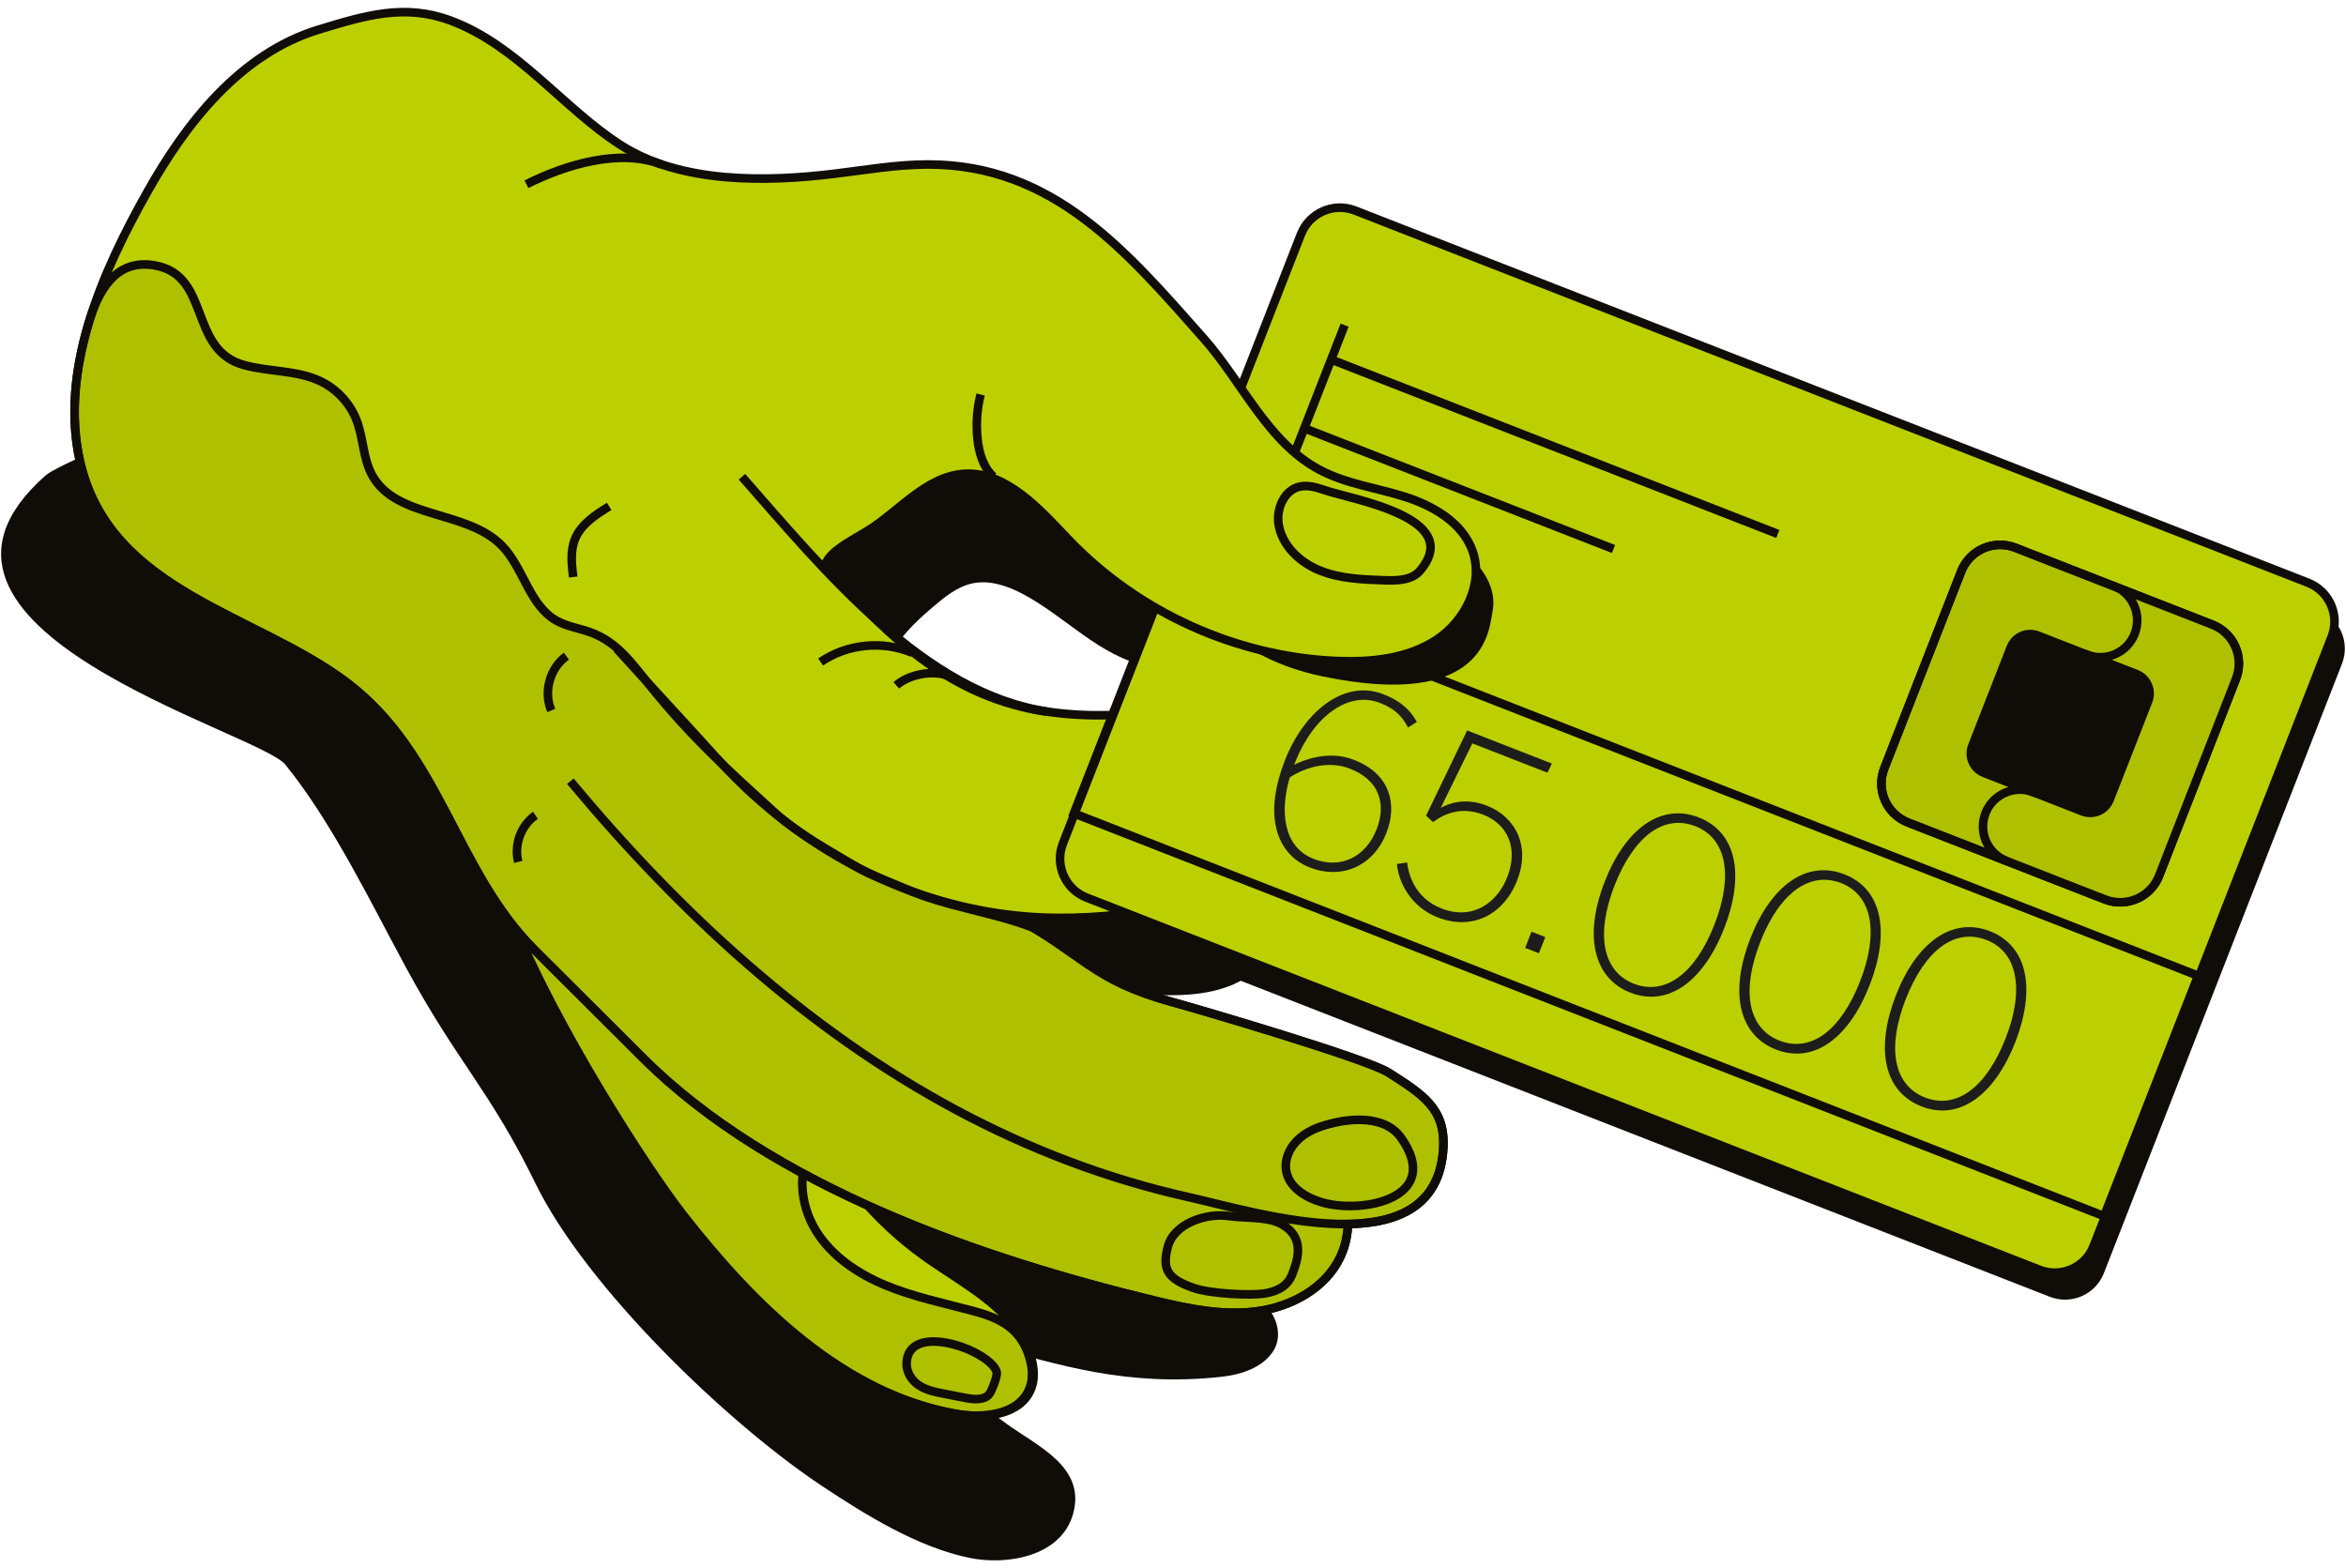 <?xml version="1.0" encoding="utf-8"?>
<!-- Generator: Adobe Illustrator 26.5.0, SVG Export Plug-In . SVG Version: 6.00 Build 0)  -->
<svg version="1.1" id="Ebene_1" xmlns="http://www.w3.org/2000/svg" xmlns:xlink="http://www.w3.org/1999/xlink" x="0px" y="0px"
	 viewBox="0 0 273 182.5" style="enable-background:new 0 0 273 182.5;" xml:space="preserve">
<style type="text/css">
	.st0{fill:#100C08;}
	.st1{fill:#BCCF00;}
	.st2{fill:#AEC000;stroke:#100C08;stroke-miterlimit:10;}
	.st3{fill:none;stroke:#100C08;stroke-miterlimit:10;}
	.st4{fill:#BCCF00;stroke:#100C08;stroke-miterlimit:10;}
	.st5{fill:#AEC000;}
	.st6{fill:#100C08;stroke:#100C08;stroke-miterlimit:10;}
	.st7{fill:#1D1D1B;}
</style>
<g>
	<path class="st0" d="M113.21,114.01c6.63,0.86,13.3,1.43,19.98,1.73c3.49,0.16,7.12,0.21,10.33-1.18c3.21-1.39,5.88-4.63,5.49-8.1
		c-0.28-2.55-2.11-4.68-4.14-6.24c-5.84-4.48-13.52-5.48-20.75-6.89c-6.6-1.29-19.46-4.69-21.18-12.7
		c-0.85-3.95,2.56-7.41,5.64-10.01c1.36-1.15,2.79-2.33,4.53-2.72c1.99-0.44,4.06,0.25,5.87,1.2c5,2.63,9.03,7.34,14.58,8.42
		c3.14,0.61,6.43-0.06,9.32-1.43c1.29-0.61,2.69-1.68,2.56-3.1c-0.85-9.09-19.65-18.94-26.65-21.58c-4.11-1.55-8.57-1.86-12.96-2.04
		c-5.76-0.23-11.52-0.24-17.28-0.04c-2.85,0.1-5.87,0.31-8.19,1.97c-3.45,2.48-4.17,7.25-4.36,11.5c-0.2,4.6-0.13,9.21,0.22,13.79
		c0.26,3.35,0.68,6.75,2.09,9.79c3.44,7.38,11.73,10.95,19.32,13.9"/>
	<path class="st0" d="M114.72,156.52c8.51,2.31,16.38,4.89,27.36,3.71c2.36-0.25,4.99-1.1,6.18-3.16c0.82-1.41,0.48-3.29-0.51-4.59
		c-1.86-2.43-5.12-2.81-7.9-3.37c-11.92-2.38-22.34-9.45-33.83-13.45c-2.67-0.93-5.9-1.61-8.12,0.15c-2.22,1.76-2.27,5.28-0.88,7.75
		c1.39,2.47,3.83,4.12,6.19,5.69"/>
	<path class="st0" d="M44.55,71.97c-4.14-2.37-7.46-5.49-10.47-9.16c-2.49-3.03-4.54-7.16-8.29-8.58c-4.08-1.55-3.33-4.46-7.07-4.4
		c-1.8,0.03-12.07,4.31-13.42,5.5c-20.13,17.8,24.79,29.8,27.91,33.66c5.48,6.77,9.9,15.98,14.08,23.69
		c5.94,10.96,9.73,14.2,15.01,25.02c5.9,12.09,22.3,27.89,33.4,35.26c5.07,3.36,11.1,7.1,17.14,8.34
		c4.34,0.89,10.61-0.16,12.02-5.08c1.56-5.47-4.03-7.86-7.76-10.55c-8.79-6.34-14.9-13.71-15.98-24.87
		c-0.3-3.05-0.19-6.59,2.17-8.53c0.67-0.55,1.56-1.02,1.74-1.87c0.16-0.73-2.58-5.11-3.15-6.05c-2.18-3.61-4.62-7.09-6.96-10.6
		c-5.21-7.84-10.54-15.81-17.95-21.62c-4.5-3.53-9.63-6.16-14.27-9.49"/>
	<g>
		<path class="st0" d="M238.53,150.91L127.65,107.6c-2.5-0.98-3.74-3.8-2.76-6.3l27.7-70.9c0.98-2.5,3.8-3.74,6.3-2.76l110.88,43.31
			c2.5,0.98,3.74,3.8,2.76,6.3l-27.7,70.9C243.86,150.65,241.04,151.89,238.53,150.91z"/>
		<path class="st1" d="M59.24,106.6c5.18,12.85,15.85,29.38,20.12,34.83c8.25,10.54,18.56,20.73,31.74,23.09
			c3.28,0.59,7.52,0.15,8.71-2.97c0.53-1.38,0.27-2.96-0.28-4.33c-2.06-5.1-7.51-7.77-12-10.95c-5.81-4.12-10.52-9.77-13.54-16.21
			c-1.94-4.14-3.2-8.6-5.38-12.63s-5.56-7.72-10.01-8.8"/>
		<path class="st2" d="M59.24,106.6c5.18,12.85,15.85,29.38,20.12,34.83c8.25,10.54,18.56,20.73,31.74,23.09
			c3.28,0.59,7.52,0.15,8.71-2.97c0.53-1.38,0.27-2.96-0.28-4.33c-1.17-2.9-3.5-3.92-6.4-4.69c-3.39-0.9-6.85-1.62-10.09-2.96
			c-3.24-1.35-6.31-3.41-8.13-6.41s-2.19-7.04-0.27-9.98c0.17-0.27,0.37-0.54,0.42-0.85c0.19-1.31-2.22-4.93-2.73-6.22
			c-1.16-2.93-2.21-5.91-3.72-8.68c-2.18-4.02-5.56-7.72-10.01-8.8"/>
		<path class="st3" d="M59.43,106.62c5.18,12.85,15.85,29.38,20.12,34.83c8.25,10.54,18.56,20.73,31.74,23.09
			c3.28,0.59,7.52,0.15,8.71-2.97c0.53-1.38,0.27-2.96-0.28-4.33c-2.06-5.1-7.51-7.77-12-10.95c-5.81-4.12-10.52-9.77-13.54-16.21
			c-1.94-4.14-3.2-8.6-5.38-12.63s-5.56-7.72-10.01-8.8"/>
		<path class="st3" d="M115.97,159.62c0.15,0.45-0.49,2.02-0.73,2.44c-0.5,0.91-1.81,0.83-2.83,0.63c-0.86-0.17-1.72-0.34-2.58-0.5
			c-1.16-0.23-2.38-0.48-3.27-1.26c-0.65-0.56-1.07-1.4-1.06-2.26C105.61,153.71,115.1,157.07,115.97,159.62z"/>
		<path class="st1" d="M167.96,133.52c0.22-4.59-2.52-6.22-6.39-8.7c-2.53-1.62-22.36-7.45-25.26-8.23
			c-9.16-2.46-10.2-5.5-18.54-10.04l-0.06-0.07c1.72,0.2,3.46,0.32,5.21,0.33c9.84,0.1,19.59-2.35,28.68-6.13
			c1.97-0.82,4.02-1.8,5.17-3.6c0.85-1.34,1.09-2.96,1.31-4.53c0.48-3.46,0.6-7.76-2.4-9.57c-1.07-0.65-2.36-0.82-3.61-0.91
			c-10.03-0.77-20.15,2.22-30.09,0.75c-11.36-1.68-18.66-8.88-25.95-17.21c0.76-1.59,2.62-2.47,4.91-3.86
			c3.88-2.36,7.33-7.05,12.39-6.62c4.51,0.38,8.23,4.76,11.11,7.75c8.07,8.39,19.44,13.52,31.07,14.02
			c4.03,0.17,8.26-0.25,11.63-2.46c3.37-2.21,5.56-6.6,4.19-10.39c-1.19-3.26-4.55-5.21-7.86-6.26c-3.31-1.05-6.84-1.5-9.91-3.13
			c-6.07-3.22-8.97-10.18-13.52-15.32c-8.84-9.97-17.42-20.25-32.11-20.22c-3.63,0.01-7.23,0.64-10.84,1.08
			c-7.91,0.96-17.84,1.17-24.86-3.33C65.58,12.65,60.19,5.23,52.37,2.37c-5.31-1.94-9.77-0.6-15.24,1.06
			c-9.22,2.8-15.51,10.97-19.94,18.83c-5.18,9.18-10.33,20.63-7.89,31.42c3.46,15.27,20.56,17.72,31.2,25.86
			c10.82,8.27,12.51,21.83,21.71,31.01c4.21,4.2,8.42,8.39,12.62,12.58c15.08,15.03,39.38,23.36,59.71,28.27
			c3.86,0.93,7.84,1.74,11.77,1.2c3.93-0.53,7.86-2.64,9.6-6.2c0.61-1.24,0.91-2.58,0.95-3.94
			C162.76,142.35,167.63,140.29,167.96,133.52z"/>
		<path class="st2" d="M167.96,133.52c0.22-4.59-2.52-6.22-6.39-8.7c-2.53-1.62-22.36-7.45-25.26-8.23
			c-6.28-1.69-10.67-5.43-16.13-8.65c-4.91-1.87-10.02-2.4-14.87-4.53c-1.39-0.61-4.31-1.71-5.61-2.5
			c-3.02-1.84-6.82-3.86-9.43-6.24c-5.74-5.23-9.75-8.81-14.71-14.97c-1.99-2.47-3.69-4.95-6.8-6.1c-1.33-0.49-2.77-0.68-4-1.37
			c-3.19-1.79-3.82-6.16-6.39-8.76c-4.1-4.15-12.24-3.05-15.06-8.16c-1.06-1.93-1.02-4.27-1.79-6.33c-0.74-1.97-2.25-3.64-4.14-4.57
			c-2.76-1.36-6.03-1.11-9-1.93c-6.48-1.79-3.8-10.46-10.4-11.6c-4.63-0.8-6.61,3.14-7.69,6.81c-1.53,5.17-2.19,10.68-0.99,15.99
			c3.46,15.27,20.56,17.72,31.2,25.86c10.82,8.27,12.51,21.83,21.71,31.01c4.21,4.2,8.42,8.39,12.62,12.58
			c15.08,15.03,39.38,23.36,59.71,28.27c3.86,0.93,7.84,1.74,11.77,1.2c3.93-0.53,7.86-2.64,9.6-6.2c0.61-1.24,0.91-2.58,0.95-3.94
			C162.76,142.35,167.63,140.29,167.96,133.52z"/>
		<path class="st3" d="M66.37,90.91c12.63,15.18,27.44,28.92,44.95,38.29c8.49,4.54,17.55,8,26.94,10.1
			c8.06,1.8,29.01,8.51,29.7-5.79c0.22-4.59-2.52-6.22-6.39-8.7c-2.53-1.62-22.36-7.45-25.26-8.23c-9.16-2.46-10.2-5.5-18.54-10.04"
			/>
		<path class="st3" d="M71.78,75.5c4.74,5.23,7.04,7.64,11.77,12.88c10.06,11.11,24.19,18.29,39.37,18.44
			c9.84,0.1,19.59-2.35,28.68-6.13c1.97-0.82,4.02-1.8,5.17-3.6c0.85-1.34,1.09-2.96,1.31-4.53c0.48-3.46,0.6-7.76-2.4-9.57
			c-1.07-0.65-2.36-0.82-3.61-0.91c-10.03-0.77-20.15,2.22-30.09,0.75c-14.45-2.14-26-16.38-35.64-27.35"/>
		<g>
			<path class="st1" d="M237.33,147.77l-110.88-43.31c-2.5-0.98-3.74-3.8-2.76-6.3l27.7-70.9c0.98-2.5,3.8-3.74,6.3-2.76
				l110.88,43.31c2.5,0.98,3.74,3.8,2.76,6.3l-27.7,70.9C242.66,147.51,239.83,148.75,237.33,147.77z"/>
			
				<rect x="126.09" y="89.1" transform="matrix(0.931 0.364 -0.364 0.931 50.944 -62.171)" class="st4" width="128.77" height="30.05"/>
			<path class="st2" d="M244.95,104.67l-22.92-8.95c-2.5-0.98-3.74-3.8-2.76-6.3l8.95-22.92c0.98-2.5,3.8-3.74,6.3-2.76l22.92,8.95
				c2.5,0.98,3.74,3.8,2.76,6.3l-8.95,22.92C250.28,104.41,247.46,105.64,244.95,104.67z"/>
			<path class="st5" d="M233.49,100.19c-2.21-0.86-3.3-3.35-2.44-5.56c0.86-2.21,3.35-3.3,5.56-2.44c2.21,0.86,4.7-0.23,5.56-2.44
				c0.86-2.21-0.23-4.7-2.44-5.56c-2.21-0.86-3.3-3.35-2.44-5.56c0.86-2.21,3.35-3.3,5.56-2.44c2.21,0.86,4.7-0.23,5.56-2.44
				c0.86-2.21-0.23-4.7-2.44-5.56l11.46,4.48c2.5,0.98,3.74,3.8,2.76,6.3l-8.95,22.92c-0.98,2.5-3.8,3.74-6.3,2.76L233.49,100.19z"
				/>
			<path class="st6" d="M242.35,94.43l-11.46-4.48c-1.25-0.49-1.87-1.9-1.38-3.15l4.48-11.46c0.49-1.25,1.9-1.87,3.15-1.38
				l11.46,4.48c1.25,0.49,1.87,1.9,1.38,3.15l-4.48,11.46C245.01,94.3,243.6,94.92,242.35,94.43z"/>
			<g>
				<path class="st3" d="M237.33,147.77l-110.88-43.31c-2.5-0.98-3.74-3.8-2.76-6.3l27.7-70.9c0.98-2.5,3.8-3.74,6.3-2.76
					l110.88,43.31c2.5,0.98,3.74,3.8,2.76,6.3l-27.7,70.9C242.66,147.51,239.83,148.75,237.33,147.77z"/>
				<path class="st3" d="M244.95,104.67l-22.92-8.95c-2.5-0.98-3.74-3.8-2.76-6.3l8.95-22.92c0.98-2.5,3.8-3.74,6.3-2.76l22.92,8.95
					c2.5,0.98,3.74,3.8,2.76,6.3l-8.95,22.92C250.28,104.41,247.46,105.64,244.95,104.67z"/>
				<line class="st3" x1="154.9" y1="41.84" x2="206.88" y2="62.14"/>
				<line class="st3" x1="151.78" y1="49.84" x2="187.76" y2="63.89"/>
				<path class="st3" d="M233.49,100.19c-2.21-0.86-3.3-3.35-2.44-5.56c0.86-2.21,3.35-3.3,5.56-2.44c2.21,0.86,4.7-0.23,5.56-2.44
					c0.86-2.21-0.23-4.7-2.44-5.56c-2.21-0.86-3.3-3.35-2.44-5.56c0.86-2.21,3.35-3.3,5.56-2.44c2.21,0.86,4.7-0.23,5.56-2.44
					c0.86-2.21-0.23-4.7-2.44-5.56"/>
				<g>
					<path class="st7" d="M157.54,88.42c-2.96-1.16-5.91,0.06-6.94,0.58c0.04-0.11,0.08-0.21,0.12-0.32
						c2.2-5.46,6.25-8.29,9.86-6.88c1.82,0.71,2.59,1.6,3.24,2.8l0.03,0.06l1.03-0.65l-0.03-0.05c-0.66-1.12-1.58-2.28-3.88-3.17
						c-2.16-0.85-4.44-0.48-6.59,1.04c-2.01,1.43-3.73,3.79-4.85,6.64c-1.28,3.29-1.58,6.1-0.89,8.37c0.6,1.96,1.9,3.38,3.78,4.11
						c0.91,0.36,1.82,0.53,2.7,0.53c2.71,0,5.08-1.65,6.21-4.54c0.67-1.72,0.74-3.39,0.21-4.83
						C160.94,90.46,159.59,89.22,157.54,88.42z M160.2,96.49c-0.62,1.6-1.65,2.78-2.96,3.41c-1.32,0.63-2.84,0.65-4.38,0.05
						c-3.7-1.45-3.86-5.84-2.77-9.48c1.73-1.14,4.46-2.01,6.99-1.02c1.7,0.66,2.82,1.68,3.31,3.01
						C160.84,93.63,160.77,95.03,160.2,96.49z"/>
					<path class="st7" d="M165.97,94.88l-0.02,0.04l0.81,0.75l0.04-0.03c1.25-0.93,3.27-1.83,5.81-0.83
						c1.39,0.54,2.4,1.49,2.93,2.73c0.55,1.32,0.5,2.88-0.14,4.52c-1.12,2.88-3.93,5.12-7.66,3.66c-3.18-1.24-3.85-4.12-3.99-5.29
						l-0.01-0.06l-1.19,0.18l0.01,0.06c0.21,2.07,1.59,4.92,4.75,6.15c0.95,0.37,1.89,0.55,2.79,0.55c2.81,0,5.23-1.75,6.45-4.86
						c0.75-1.91,0.77-3.76,0.08-5.35c-0.65-1.5-1.93-2.68-3.6-3.34c-2.46-0.96-4.36-0.31-5.37,0.25l3.67-7.5l8.74,3.41l0.52-1.06
						l-9.86-3.85L165.97,94.88z"/>
					<polygon class="st7" points="178.22,108.42 177.51,110.25 177.49,110.31 179.02,110.91 179.08,110.93 179.8,109.11 
						179.82,109.05 178.28,108.45 					"/>
					<path class="st7" d="M197.69,95.13c-2.16-0.85-4.34-0.56-6.29,0.82c-1.87,1.33-3.49,3.63-4.66,6.65
						c-2.46,6.29-1.31,11.24,2.99,12.92c0.81,0.32,1.62,0.47,2.42,0.47c1.33,0,2.63-0.44,3.85-1.31c1.85-1.33,3.46-3.63,4.64-6.65
						c1.18-3.02,1.56-5.8,1.1-8.04C201.25,97.65,199.85,95.97,197.69,95.13z M199.51,107.59c-2.24,5.73-5.74,8.3-9.38,6.89
						c-1.8-0.7-2.95-2.14-3.33-4.15c-0.38-1.99,0-4.5,1.08-7.28c1.09-2.79,2.52-4.9,4.12-6.11c1.05-0.78,2.17-1.18,3.32-1.18
						c0.65,0,1.31,0.13,1.97,0.39c1.79,0.7,2.93,2.13,3.31,4.15C200.97,102.29,200.6,104.81,199.51,107.59z"/>
					<path class="st7" d="M214.63,101.75c-2.16-0.85-4.34-0.56-6.29,0.82c-1.87,1.33-3.49,3.63-4.66,6.65
						c-1.18,3.02-1.55,5.8-1.08,8.05c0.5,2.34,1.9,4.02,4.07,4.87c0.81,0.32,1.62,0.47,2.42,0.47c1.33,0,2.63-0.44,3.84-1.31
						c1.85-1.33,3.46-3.63,4.64-6.66c1.18-3.02,1.56-5.8,1.1-8.04C218.19,104.27,216.8,102.59,214.63,101.75z M216.45,114.21
						c-1.09,2.79-2.51,4.89-4.12,6.1c-1.63,1.22-3.45,1.5-5.26,0.79c-1.8-0.7-2.95-2.14-3.33-4.15c-0.38-1.99,0-4.5,1.08-7.28
						c1.84-4.71,4.53-7.29,7.45-7.29c0.65,0,1.3,0.13,1.97,0.38c1.79,0.7,2.93,2.13,3.31,4.15
						C217.91,108.91,217.54,111.43,216.45,114.21z"/>
					<path class="st7" d="M235.61,113.23c-0.48-2.33-1.88-4.02-4.04-4.86c-2.16-0.85-4.34-0.56-6.29,0.82
						c-1.87,1.33-3.49,3.63-4.66,6.65c-1.18,3.02-1.55,5.8-1.08,8.05c0.49,2.34,1.9,4.02,4.07,4.87c0.81,0.32,1.62,0.47,2.42,0.47
						c1.33,0,2.63-0.44,3.85-1.31c1.85-1.33,3.46-3.63,4.64-6.65C235.69,118.24,236.07,115.46,235.61,113.23z M233.39,120.83
						c-1.09,2.79-2.51,4.89-4.12,6.1c-1.63,1.22-3.45,1.5-5.26,0.79c-1.8-0.7-2.95-2.14-3.33-4.15c-0.38-1.99,0-4.5,1.08-7.28
						c1.09-2.79,2.51-4.9,4.12-6.11c1.05-0.79,2.17-1.18,3.32-1.18c0.65,0,1.31,0.13,1.97,0.39c1.79,0.7,2.93,2.13,3.3,4.15
						C234.85,115.53,234.48,118.05,233.39,120.83z"/>
				</g>
				<line class="st3" x1="156.47" y1="37.84" x2="147.09" y2="61.83"/>
			</g>
		</g>
		<path class="st0" d="M173.67,71.26c-0.41,1.96-0.69,11.47-19.92,7.42c-9.29-1.95-15.89-8-14.73-13.5
			c1.16-5.5,9.63-8.38,18.92-6.42C167.22,60.71,174.82,65.76,173.67,71.26z"/>
		<path class="st1" d="M96.03,65.65c0.75-1.61,2.63-2.48,4.92-3.88c3.88-2.36,7.33-7.05,12.39-6.62c4.51,0.38,8.23,4.76,11.11,7.75
			c8.07,8.39,19.44,13.52,31.07,14.02c4.03,0.17,8.26-0.25,11.63-2.46c3.37-2.21,5.56-6.6,4.19-10.39
			c-1.19-3.26-4.55-5.21-7.86-6.26c-3.31-1.05-6.84-1.5-9.91-3.13c-6.07-3.22-8.97-10.18-13.52-15.32
			c-8.84-9.97-17.42-20.25-32.11-20.22c-3.63,0.01-7.23,0.64-10.84,1.08L96.03,65.65z"/>
		<path class="st3" d="M96.03,65.65c0.75-1.61,2.63-2.48,4.92-3.88c3.88-2.36,7.33-7.05,12.39-6.62c4.51,0.38,8.23,4.76,11.11,7.75
			c8.07,8.39,19.44,13.52,31.07,14.02c4.03,0.17,8.26-0.25,11.63-2.46c3.37-2.21,5.56-6.6,4.19-10.39
			c-1.19-3.26-4.55-5.21-7.86-6.26c-3.31-1.05-6.84-1.5-9.91-3.13c-6.07-3.22-8.97-10.18-13.52-15.32
			c-8.84-9.97-17.42-20.25-32.11-20.22c-3.63,0.01-7.23,0.64-10.84,1.08c-7.91,0.96-17.84,1.17-24.86-3.33
			C65.58,12.65,60.19,5.23,52.37,2.37c-5.31-1.94-9.77-0.6-15.24,1.06c-9.22,2.8-15.51,10.97-19.94,18.83
			c-5.18,9.18-10.33,20.63-7.89,31.42c3.46,15.27,20.56,17.72,31.2,25.86c10.82,8.27,12.51,21.83,21.71,31.01
			c4.21,4.2,8.42,8.39,12.62,12.58c15.08,15.03,39.38,23.36,59.71,28.27c3.86,0.93,7.84,1.74,11.77,1.2c3.93-0.53,7.86-2.64,9.6-6.2
			c0.64-1.31,0.94-2.72,0.96-4.15"/>
		<path class="st4" d="M154.18,57.05c-0.95-0.32-1.96-0.64-2.94-0.42c-1.78,0.4-2.72,2.52-2.46,4.33c0.36,2.51,2.47,4.5,4.83,5.44
			c2.36,0.95,4.96,1.04,7.49,1.13c1.49,0.05,3.2,0.01,4.16-1.13C170.45,60.25,157.47,58.16,154.18,57.05z"/>
		<path class="st3" d="M163.03,132.39c-1.62-2.29-4.99-2.36-7.72-1.74c-1.45,0.33-2.9,0.81-4.03,1.77
			c-1.13,0.96-1.89,2.47-1.59,3.93c0.38,1.89,2.31,3.04,4.16,3.58C158.62,141.31,167.98,139.39,163.03,132.39z"/>
		<path class="st3" d="M135.9,145.09c0.73-2.76,4.53-3.94,7.04-3.58c1.6,0.23,3.36,0.12,4.96,0.49c1.26,0.29,2.47,1.08,2.93,2.29
			c0.5,1.33,0.02,2.81-0.51,4.13c-0.42,1.05-1.45,1.85-3.23,2.12c-1.53,0.23-6.28,0.05-8.3-0.69
			C135.88,148.8,135.2,147.74,135.9,145.09z"/>
		<path class="st3" d="M106.19,75.98c-3.44-1.47-7.62-1.06-10.7,1.06"/>
		<path class="st3" d="M110.34,78.63c-1.85-0.67-4.56-0.16-6.04,1.13"/>
		<path class="st3" d="M70.89,58.93c-1.58,0.97-3.26,2.06-3.97,3.78c-0.57,1.39-0.4,2.95-0.22,4.44"/>
		<path class="st3" d="M65.91,76.36c-1.92,1.38-2.69,4.15-1.76,6.32"/>
		<path class="st3" d="M62.31,94.88c-1.69,1.17-2.52,3.44-2,5.42"/>
		<path class="st3" d="M115.61,55.48c-1.2-1.1-1.69-2.78-1.86-4.4c-0.18-1.73-0.06-3.48,0.36-5.17"/>
		<path class="st3" d="M76.99,19.15c-4.82-1.9-11.13-0.02-15.73,2.29"/>
	</g>
	<path class="st3" d="M121.82,82.83c-10.97-1.63-18.16-8.39-25.2-16.36"/>
</g>
</svg>

